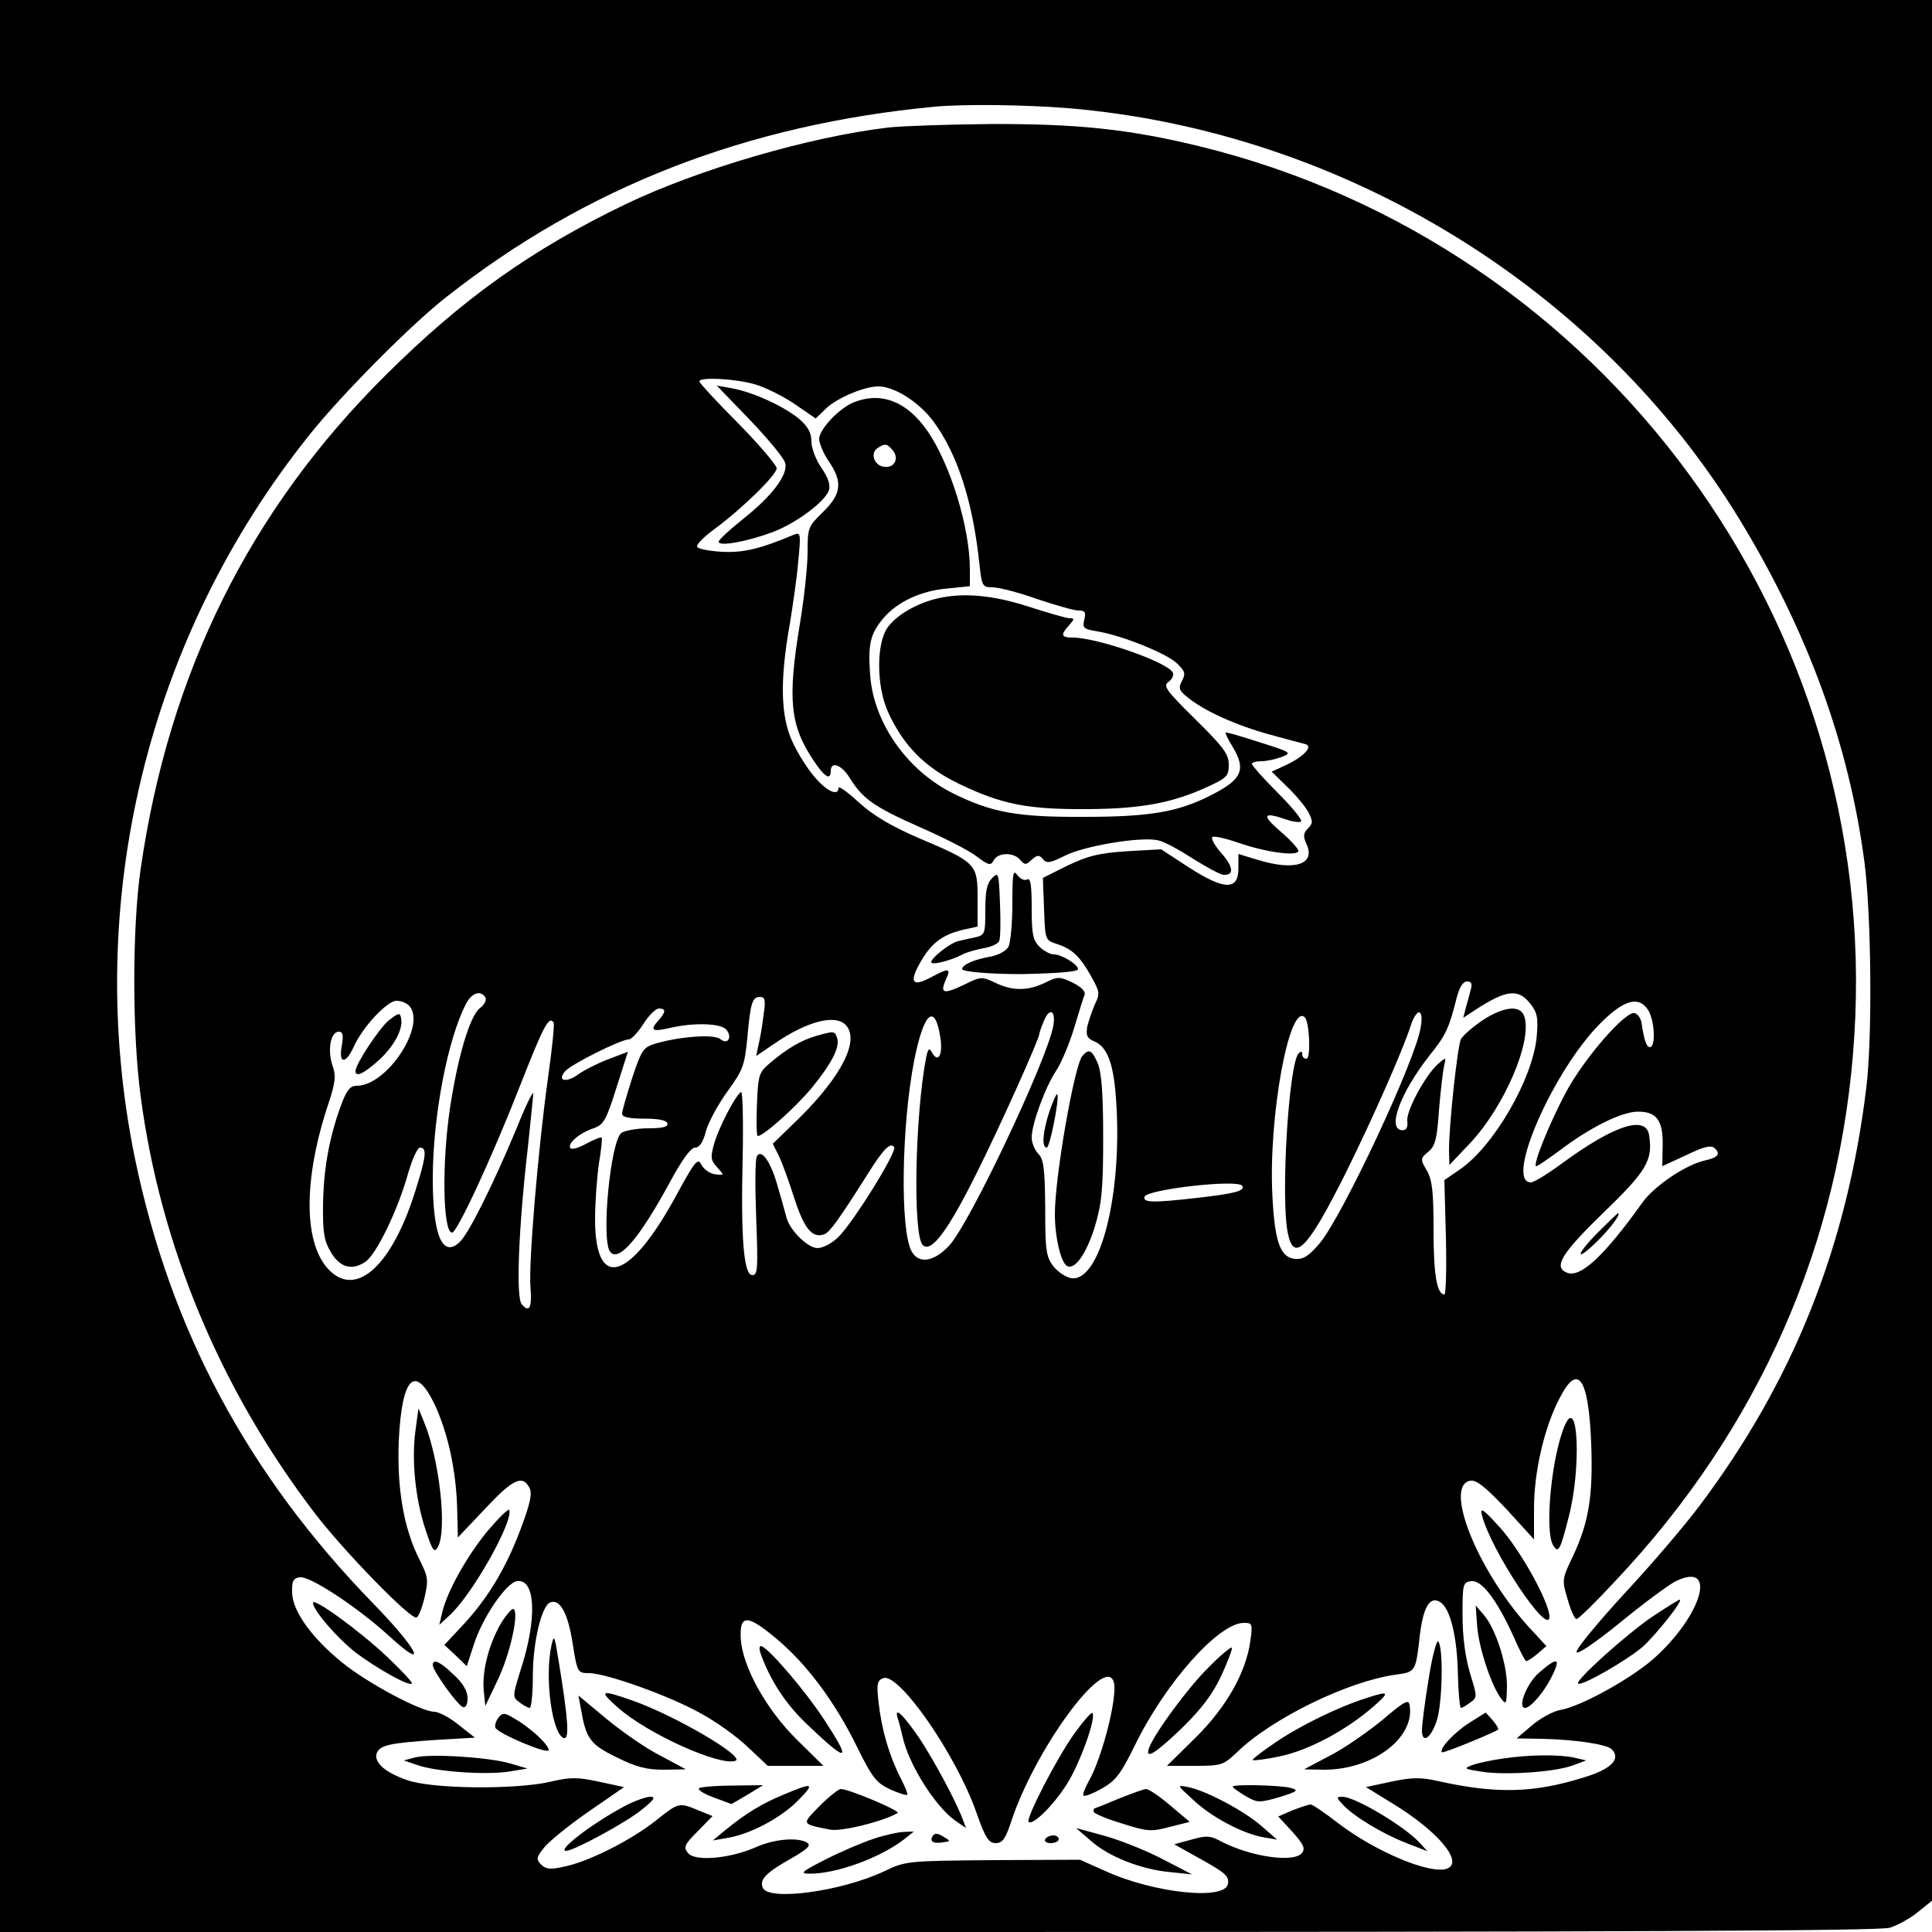 <?xml version="1.0" standalone="no"?>
<!DOCTYPE svg PUBLIC "-//W3C//DTD SVG 20010904//EN"
 "http://www.w3.org/TR/2001/REC-SVG-20010904/DTD/svg10.dtd">
<svg version="1.0" xmlns="http://www.w3.org/2000/svg"
 width="500pt" height="500pt" viewBox="0 0 500 500"
 preserveAspectRatio="xMidYMid meet">

<g transform="translate(0,500) scale(0.1,-0.1)"
fill="#000000" stroke="none">
<path d="M0 2500 l0 -2500 2426 0 c1789 0 2437 3 2465 11 21 7 54 25 73 41
l36 29 0 2460 0 2459 -2500 0 -2500 0 0 -2500z m2765 2220 c711 -60 1372 -465
1738 -1066 175 -288 282 -580 322 -884 18 -136 21 -455 5 -585 -50 -411 -189
-759 -431 -1081 -38 -51 -125 -153 -194 -227 -69 -75 -125 -143 -125 -152 0
-9 44 20 113 76 61 50 126 98 144 107 110 53 67 -91 -59 -202 -60 -52 -185
-121 -238 -131 -20 -3 -54 -22 -75 -40 l-40 -34 65 -1 c86 -2 168 -14 181 -27
25 -25 -1 -51 -69 -72 -133 -42 -230 -44 -382 -10 -45 10 -67 9 -120 -2 l-65
-14 65 -40 c121 -73 189 -154 145 -171 -42 -16 -184 43 -281 117 -35 27 -67
49 -72 49 -5 0 -26 -7 -47 -15 l-37 -16 37 -40 c29 -33 34 -43 24 -55 -21 -25
-130 -10 -208 30 -29 16 -39 16 -78 5 l-44 -12 48 -27 c84 -46 94 -54 91 -75
-6 -44 -191 -25 -318 33 l-65 29 -225 -1 c-222 -2 -226 -2 -282 -29 -110 -52
-301 -78 -314 -42 -9 21 9 39 73 75 42 24 53 34 42 41 -24 15 -85 10 -134 -12
-66 -29 -156 -37 -174 -15 -13 15 -10 22 24 56 l39 40 -37 15 c-50 21 -51 20
-109 -26 -64 -51 -171 -105 -234 -119 -39 -9 -50 -8 -63 4 -14 14 -13 19 6 43
11 15 62 57 114 93 l94 65 -65 14 c-56 12 -74 12 -125 0 -90 -21 -307 -19
-371 4 -58 20 -87 46 -79 70 9 21 34 26 152 34 l102 6 -42 33 c-23 19 -52 34
-63 34 -34 0 -173 74 -238 127 -78 63 -129 133 -130 181 -1 30 3 38 20 40 26
4 150 -78 231 -152 105 -96 75 -35 -40 83 -326 335 -526 709 -618 1154 -135
660 31 1347 453 1873 83 104 265 287 354 356 362 285 777 446 1264 492 79 7
232 5 345 -4z"/>
<path d="M2299 4670 c-204 -24 -491 -108 -679 -198 -245 -118 -424 -246 -621
-442 -353 -350 -562 -772 -635 -1279 -22 -151 -22 -425 0 -588 51 -387 206
-758 449 -1077 76 -100 252 -280 265 -272 6 3 15 27 21 53 10 44 9 52 -13 96
-41 80 -59 185 -54 308 8 166 42 200 93 94 34 -73 55 -169 58 -265 l2 -79 70
74 c72 77 97 89 115 55 8 -15 3 -39 -24 -111 -38 -100 -85 -178 -152 -249
l-44 -47 29 -27 29 -28 18 55 c22 70 84 161 112 165 48 7 53 -97 9 -231 -21
-68 -21 -69 -2 -83 10 -8 22 -14 26 -14 4 0 8 37 8 83 0 88 23 182 45 190 25
10 46 -28 58 -106 12 -76 13 -77 43 -77 46 -1 211 -60 290 -105 39 -21 93 -60
121 -87 l51 -48 72 0 72 0 -69 68 c-80 79 -141 190 -145 262 -3 62 17 62 90 1
79 -65 153 -164 210 -280 41 -83 51 -95 87 -112 22 -10 42 -16 44 -14 2 2 -6
22 -18 45 -29 57 -48 123 -56 192 -6 50 -4 59 12 65 40 15 188 -197 241 -348
23 -66 32 -79 50 -79 17 0 25 11 39 53 61 188 243 436 266 365 12 -34 -29
-196 -64 -257 -10 -18 -17 -36 -14 -38 3 -3 24 5 47 18 37 21 49 37 86 112 79
162 217 317 282 317 22 0 23 -2 17 -46 -11 -82 -62 -172 -142 -251 l-74 -73
72 0 c69 0 74 2 108 34 91 89 289 185 412 202 52 7 52 7 63 106 9 70 26 98 52
82 26 -16 44 -88 46 -186 1 -49 5 -88 8 -88 3 0 14 6 24 14 19 13 18 15 -1 77
-12 42 -19 93 -19 149 0 80 1 85 22 88 27 4 66 -47 109 -141 16 -37 31 -66 34
-66 3 0 16 8 29 19 l23 20 -48 52 c-132 147 -219 366 -148 376 16 2 40 -18 93
-74 l71 -78 0 81 c0 92 26 207 65 282 48 96 76 58 83 -114 5 -137 -6 -204 -47
-292 -29 -60 -29 -62 -14 -112 8 -28 18 -51 23 -51 5 0 50 44 100 98 374 396
586 879 619 1412 67 1070 -650 2045 -1693 2301 -184 45 -320 59 -544 58 -108
-1 -227 -5 -263 -9z m-344 -665 c27 -8 73 -31 102 -51 l54 -37 27 26 c28 27
99 57 135 57 42 0 106 -41 143 -91 63 -86 102 -209 119 -371 6 -55 8 -58 34
-58 15 0 67 -13 114 -30 48 -16 96 -30 108 -30 17 0 20 -4 15 -24 -5 -21 -2
-24 34 -30 62 -10 177 -56 205 -82 22 -21 24 -27 14 -46 -10 -19 -8 -25 16
-44 44 -35 124 -71 211 -95 43 -12 85 -23 93 -25 20 -6 -6 -33 -51 -54 l-37
-17 40 -39 c22 -21 47 -51 55 -66 12 -23 12 -29 -1 -42 -12 -12 -13 -20 -4
-40 25 -53 -30 -71 -127 -41 -27 8 -49 15 -49 15 0 0 0 -17 0 -37 0 -58 -36
-57 -128 2 l-72 47 -89 -5 c-73 -5 -101 -12 -153 -37 l-64 -32 3 -81 c3 -80 3
-80 33 -90 40 -13 60 -32 89 -84 22 -39 23 -45 10 -71 -7 -16 -16 -42 -20 -58
-4 -24 -1 -31 18 -39 35 -15 51 -60 57 -160 15 -239 -42 -462 -116 -453 -14 2
-35 16 -47 31 -19 25 -21 43 -21 151 -1 103 -4 126 -18 140 -9 10 -17 28 -17
42 0 35 35 131 64 174 13 20 34 70 46 110 12 40 24 79 27 86 3 8 -9 20 -31 31
-34 16 -38 16 -71 0 -45 -22 -85 -22 -130 0 -34 16 -37 16 -81 -6 -53 -25 -62
-22 -46 14 14 30 8 31 -40 5 -49 -26 -56 -11 -23 45 27 46 57 68 113 80 l32 7
0 73 c0 89 -3 93 -152 156 -72 31 -117 58 -155 92 -29 27 -53 44 -53 38 0 -22
-29 -10 -60 26 -18 20 -45 62 -59 93 -31 66 -33 160 -7 305 8 50 19 123 22
164 7 71 6 74 -12 67 -88 -37 -131 -47 -187 -44 -33 2 -62 8 -63 13 -2 6 18
26 44 45 72 53 162 141 162 158 0 8 -45 61 -100 117 -55 55 -100 104 -100 108
0 12 95 7 145 -8z m1851 -1567 c-3 -13 -9 -34 -13 -48 l-6 -24 29 19 c82 54
113 57 144 18 19 -24 21 -37 17 -86 -10 -108 -110 -282 -198 -343 l-41 -28 4
-148 c2 -81 0 -148 -4 -148 -19 0 -28 50 -28 164 0 100 -3 131 -17 156 -18 30
-17 32 3 49 18 14 23 33 28 107 4 49 10 100 13 114 6 25 6 25 -16 6 -33 -30
-82 -121 -79 -147 2 -16 -2 -24 -12 -24 -42 0 -7 96 70 194 42 52 50 70 70
149 7 27 16 42 27 42 11 0 14 -6 9 -22z m-2550 -19 c4 -7 -2 -19 -14 -28 -26
-20 -57 -125 -77 -256 -22 -145 -19 -325 5 -325 13 0 103 194 175 378 62 158
76 185 88 165 2 -5 -4 -66 -14 -137 -26 -183 -52 -492 -46 -549 4 -51 -3 -66
-23 -42 -15 18 -8 197 16 405 7 69 14 132 14 140 0 8 -20 -32 -43 -90 -60
-144 -125 -275 -148 -295 -44 -41 -69 18 -69 165 0 159 38 360 86 452 15 29
38 36 50 17z m720 -46 c-3 -27 -9 -61 -13 -77 l-6 -29 47 32 c83 57 156 77
184 49 38 -38 -8 -131 -119 -241 l-69 -67 15 -30 c8 -16 26 -65 40 -109 26
-81 47 -107 79 -95 14 6 38 39 115 161 37 59 56 78 65 64 8 -12 -108 -198
-145 -233 -16 -16 -40 -28 -53 -28 -25 0 -70 44 -80 77 -3 10 -12 45 -22 78
-18 67 -43 103 -55 83 -5 -7 -5 -79 -2 -160 5 -131 4 -148 -10 -148 -22 0 -30
92 -25 304 2 96 0 172 -4 170 -15 -9 -56 -89 -69 -131 -11 -39 -10 -45 7 -64
19 -21 19 -21 -6 -18 -13 2 -29 13 -35 25 -9 18 -16 10 -65 -80 -121 -222
-210 -248 -210 -61 0 44 5 109 10 144 6 35 9 65 7 67 -2 2 -20 -5 -40 -16 -20
-11 -38 -16 -41 -11 -8 12 24 39 60 51 26 9 33 21 59 104 l30 94 -50 -19 c-27
-10 -62 -28 -78 -39 -31 -23 -56 -18 -35 7 14 18 145 83 165 83 7 0 24 18 38
40 14 22 32 40 40 40 19 0 19 -9 -2 -32 -22 -25 -15 -29 32 -18 61 14 131 12
145 -5 16 -20 3 -40 -16 -24 -16 13 -101 7 -165 -11 -34 -10 -38 -15 -63 -90
-14 -44 -26 -85 -26 -92 0 -9 17 -13 57 -13 36 0 58 -4 60 -12 3 -9 -11 -13
-49 -13 -30 0 -61 -6 -70 -12 -28 -23 -52 -270 -30 -306 21 -32 76 31 157 181
31 57 53 87 64 87 11 0 21 14 28 43 7 24 32 70 56 103 40 55 44 67 51 137 8
92 13 107 33 107 13 0 15 -9 9 -47z m-918 25 c48 -48 -55 -208 -135 -208 -17
0 -26 -11 -41 -52 -30 -82 -45 -165 -46 -258 -1 -69 3 -92 20 -120 23 -40 54
-49 89 -26 29 19 85 135 111 229 11 37 24 67 31 67 19 0 16 -24 -14 -118 -59
-185 -148 -268 -218 -202 -70 66 -72 235 -4 437 17 52 19 69 9 97 -13 40 -4
86 17 86 10 0 12 -8 8 -34 -10 -49 9 -52 30 -6 23 52 87 120 111 120 11 0 25
-5 32 -12z m3206 -10 c18 -25 22 -98 6 -98 -9 0 -15 18 -22 64 -2 11 -9 21
-17 24 -23 8 -133 -119 -179 -206 -42 -79 -84 -183 -77 -190 2 -2 29 17 62 41
76 58 158 99 200 100 50 1 67 -22 66 -87 l-1 -54 61 28 c45 22 64 27 74 19 17
-15 9 -25 -24 -32 -50 -11 -133 -67 -163 -110 -98 -137 -159 -194 -194 -181
-37 14 -16 49 93 155 112 108 129 136 119 200 -7 54 -89 28 -223 -70 -38 -28
-75 -51 -83 -51 -69 0 57 289 180 412 60 60 98 71 122 36z m-1538 -43 c-17
-90 -218 -515 -270 -569 -39 -42 -79 -48 -97 -14 -30 56 -26 325 7 494 25 126
54 150 68 57 6 -44 -6 -65 -22 -37 -7 13 -10 11 -15 -12 -29 -149 -35 -460 -9
-486 22 -22 66 38 140 187 60 120 162 347 162 360 0 2 4 15 10 29 15 40 33 33
26 -9z m951 -2 c-11 -82 -204 -493 -262 -561 -29 -34 -43 -42 -64 -40 -38 4
-52 45 -58 162 -11 204 44 503 84 463 12 -13 16 -107 4 -107 -6 0 -11 5 -11
12 0 8 -3 8 -9 2 -26 -26 -47 -377 -28 -466 16 -77 52 -39 150 157 69 139 147
316 167 378 6 20 16 37 22 37 7 0 9 -15 5 -37z m-462 -412 c7 -13 -19 -20
-116 -31 -114 -13 -142 -13 -137 3 7 19 242 46 253 28z"/>
<path d="M1941 3913 c47 -49 88 -99 91 -111 8 -30 -33 -85 -110 -146 -34 -27
-62 -53 -62 -58 0 -13 72 0 137 24 61 22 139 80 148 109 5 14 -2 33 -19 58
-14 20 -26 51 -26 68 0 23 -9 39 -32 59 -40 33 -119 69 -173 79 l-40 7 86 -89z"/>
<path d="M2210 3959 c-38 -15 -90 -70 -90 -95 0 -11 11 -38 25 -58 36 -53 33
-84 -15 -131 -39 -38 -40 -41 -40 -105 0 -36 -9 -119 -20 -185 -32 -194 -26
-262 36 -354 28 -42 44 -52 44 -26 0 26 28 16 49 -18 33 -54 63 -75 180 -127
62 -27 129 -61 148 -76 32 -24 37 -25 45 -10 11 20 51 21 68 1 12 -14 15 -14
30 0 15 13 19 13 29 2 9 -12 18 -11 56 8 50 26 201 51 243 40 15 -3 55 -25 89
-47 35 -22 70 -41 79 -42 29 -2 26 21 -6 57 -17 20 -27 38 -22 41 5 3 35 -4
67 -15 71 -25 155 -36 155 -21 0 6 -21 29 -47 51 -49 42 -44 51 16 30 18 -6
35 -8 38 -5 4 4 -23 37 -60 74 -37 37 -67 71 -67 75 0 4 11 7 24 7 14 0 37 5
53 11 27 11 25 12 -57 38 -47 15 -86 27 -88 25 -2 -1 6 -17 17 -35 37 -61 26
-86 -55 -127 -86 -44 -160 -56 -329 -56 -172 -1 -238 11 -339 61 -118 59 -205
182 -214 305 -6 81 0 107 34 148 37 43 97 71 166 77 l58 6 0 44 c0 107 -50
271 -110 358 -53 76 -119 102 -190 74z m100 -124 c18 -21 5 -47 -22 -43 -26 3
-37 36 -16 49 18 12 24 11 38 -6z"/>
<path d="M2425 3451 c-54 -13 -105 -43 -128 -75 -29 -41 -29 -149 0 -216 40
-89 96 -146 186 -189 110 -53 177 -66 332 -65 140 1 220 16 313 59 47 22 52
27 52 56 0 27 -13 45 -86 117 -78 77 -85 87 -69 98 9 7 14 18 10 24 -17 28
-197 90 -259 90 -30 0 -32 7 -9 32 14 16 14 18 1 18 -8 0 -56 14 -106 30 -92
30 -170 37 -237 21z"/>
<path d="M2568 2728 c-14 -14 -18 -34 -18 -83 0 -62 -1 -65 -27 -71 -16 -3
-36 -8 -45 -10 -21 -6 -68 -43 -68 -54 0 -9 51 4 81 20 9 5 33 12 54 16 20 3
39 12 41 19 3 6 4 49 2 96 -3 80 -4 83 -20 67z"/>
<path d="M2620 2661 c0 -51 -5 -101 -10 -111 -6 -11 -26 -22 -48 -26 -41 -7
-72 -21 -72 -32 0 -7 73 -13 153 -13 93 2 147 6 147 13 0 12 -43 38 -62 38
-10 0 -27 9 -38 20 -17 17 -20 33 -20 101 0 58 -3 78 -12 73 -6 -4 -17 1 -25
11 -11 16 -13 6 -13 -74z"/>
<path d="M2801 2267 c-21 -26 -71 -313 -71 -409 0 -59 15 -124 31 -134 20 -12
50 30 72 100 18 61 22 94 22 231 0 113 -4 169 -14 193 -15 35 -23 39 -40 19z"/>
<path d="M2716 2124 c-17 -52 -21 -94 -7 -94 8 0 34 131 27 138 -2 2 -11 -18
-20 -44z"/>
<path d="M3836 2359 c-25 -17 -50 -39 -55 -48 -9 -17 -31 -222 -31 -287 l1
-39 54 57 c88 94 161 263 140 327 -9 31 -53 27 -109 -10z"/>
<path d="M2112 2319 c-38 -11 -76 -33 -119 -70 -29 -24 -31 -31 -34 -107 -2
-45 -1 -82 2 -82 15 0 98 74 141 126 52 64 73 106 64 129 -6 17 -8 17 -54 4z"/>
<path d="M1007 2360 c-25 -20 -87 -114 -87 -132 0 -17 22 -6 59 27 41 37 65
82 59 110 -3 15 -6 14 -31 -5z"/>
<path d="M4137 1812 c-58 -58 -63 -82 -6 -27 36 35 66 75 56 75 -1 0 -24 -22
-50 -48z"/>
<path d="M1075 1296 c-10 -78 0 -175 26 -254 18 -55 23 -62 32 -46 25 44 4
229 -36 325 l-14 34 -8 -59z"/>
<path d="M4051 1314 c-35 -77 -55 -277 -31 -314 13 -21 18 -12 40 75 32 123
25 312 -9 239z"/>
<path d="M1262 1038 c-53 -64 -106 -158 -118 -213 l-7 -30 27 25 c58 53 164
241 154 272 -2 5 -27 -20 -56 -54z"/>
<path d="M3835 1080 c22 -91 174 -319 175 -264 0 37 -77 176 -131 234 -40 44
-49 50 -44 30z"/>
<path d="M810 852 c0 -19 63 -92 112 -130 55 -41 137 -87 144 -79 3 2 -27 34
-65 70 -71 67 -191 154 -191 139z"/>
<path d="M4279 818 c-66 -44 -203 -167 -195 -175 8 -8 123 58 166 94 35 31
108 123 97 123 -3 0 -33 -19 -68 -42z"/>
<path d="M1296 798 c-31 -54 -49 -123 -44 -174 l4 -39 32 67 c32 67 56 174 41
184 -4 2 -19 -15 -33 -38z"/>
<path d="M3823 790 c5 -58 37 -153 62 -186 13 -17 14 -15 15 33 0 58 -30 150
-61 185 l-20 23 4 -55z"/>
<path d="M1427 741 c-18 -84 2 -229 32 -239 15 -5 12 45 -13 198 -11 68 -12
72 -19 41z"/>
<path d="M3697 653 c-10 -60 -17 -118 -17 -131 0 -36 23 -21 38 24 15 43 18
192 4 206 -4 4 -16 -40 -25 -99z"/>
<path d="M1970 716 c26 -69 64 -126 117 -177 109 -104 119 -101 45 12 -50 76
-147 189 -163 189 -5 0 -4 -11 1 -24z"/>
<path d="M3127 684 c-52 -51 -138 -168 -153 -207 -12 -33 15 -16 85 51 51 50
79 87 102 136 17 37 29 69 27 72 -3 2 -31 -21 -61 -52z"/>
<path d="M1120 691 c0 -15 64 -104 78 -109 7 -2 12 6 12 23 0 19 -12 39 -36
61 -35 34 -54 42 -54 25z"/>
<path d="M3983 671 c-31 -26 -57 -91 -36 -91 14 0 48 40 67 77 27 53 18 57
-31 14z"/>
<path d="M1600 580 c76 -67 262 -151 303 -137 29 9 -160 120 -272 158 -77 27
-82 24 -31 -21z"/>
<path d="M3535 605 c-70 -22 -171 -71 -235 -115 -34 -23 -60 -43 -58 -45 2 -2
35 2 72 10 74 16 170 67 241 129 43 38 41 41 -20 21z"/>
<path d="M1504 574 c13 -74 24 -89 92 -122 50 -25 77 -32 122 -32 l57 1 -67
36 c-38 19 -100 63 -139 95 l-72 60 7 -38z"/>
<path d="M3578 549 c-38 -31 -98 -73 -135 -92 l-68 -36 52 -1 c126 0 236 83
221 167 -2 16 -13 11 -70 -38z"/>
<path d="M1290 555 c-6 -8 -10 -19 -8 -26 5 -15 138 -71 138 -58 0 14 -49 59
-88 81 -26 16 -31 16 -42 3z"/>
<path d="M2323 554 c4 -11 9 -32 13 -49 16 -72 84 -179 135 -216 l29 -20 -9
24 c-19 50 -75 153 -112 209 -42 61 -65 83 -56 52z"/>
<path d="M2780 513 c-45 -63 -126 -220 -118 -228 10 -10 62 40 98 96 34 53 78
174 67 186 -3 2 -24 -22 -47 -54z"/>
<path d="M3802 541 c-39 -25 -79 -68 -70 -76 3 -3 138 52 145 59 2 2 -4 12
-14 24 l-18 20 -43 -27z"/>
<path d="M1075 452 l-30 -8 35 -12 c48 -17 176 -26 236 -17 l49 8 -44 13 c-53
16 -204 26 -246 16z"/>
<path d="M3890 449 c-30 -4 -66 -12 -80 -17 -23 -9 -21 -10 24 -17 61 -10 190
-1 236 16 l35 13 -30 7 c-40 9 -118 8 -185 -2z"/>
<path d="M1811 373 c-8 -3 5 -13 34 -24 l48 -18 41 24 41 25 -75 -1 c-41 0
-81 -3 -89 -6z"/>
<path d="M2029 356 c-56 -23 -98 -48 -154 -94 l-30 -25 40 7 c59 10 138 53
181 97 44 45 39 47 -37 15z"/>
<path d="M3089 341 c47 -44 126 -86 181 -96 l35 -6 -40 35 c-44 39 -144 92
-190 101 -30 6 -30 6 14 -34z"/>
<path d="M3190 376 c0 -2 15 -13 33 -24 32 -18 35 -18 88 -3 48 15 51 18 29
24 -27 7 -150 10 -150 3z"/>
<path d="M2121 326 c-47 -48 -48 -46 27 -61 28 -6 138 21 175 43 9 5 -126 62
-147 62 -6 0 -31 -20 -55 -44z"/>
<path d="M2895 345 c-33 -14 -61 -25 -62 -25 -2 0 -3 -4 -3 -8 0 -5 33 -19 73
-31 66 -21 76 -22 124 -9 l52 13 -51 43 c-27 23 -55 42 -62 42 -6 0 -38 -12
-71 -25z"/>
<path d="M1615 325 c-84 -45 -175 -115 -150 -115 20 0 154 73 194 105 34 27
39 35 24 35 -11 0 -42 -11 -68 -25z"/>
<path d="M3475 330 c27 -30 103 -76 165 -100 l54 -21 -19 21 c-39 43 -168 120
-201 120 -16 0 -16 -2 1 -20z"/>
<path d="M2823 236 c46 -41 130 -74 205 -81 l57 -6 -77 40 c-42 22 -110 49
-150 60 l-73 20 38 -33z"/>
<path d="M2260 241 c-30 -10 -86 -34 -125 -54 -61 -31 -66 -36 -40 -36 68 -1
183 41 245 89 l25 20 -25 -1 c-14 0 -50 -8 -80 -18z"/>
<path d="M2414 249 c-9 -15 1 -21 26 -17 21 3 21 3 1 15 -14 9 -22 9 -27 2z"/>
<path d="M2705 240 c-3 -5 3 -10 14 -10 12 0 21 5 21 10 0 6 -6 10 -14 10 -8
0 -18 -4 -21 -10z"/>
</g>
</svg>
